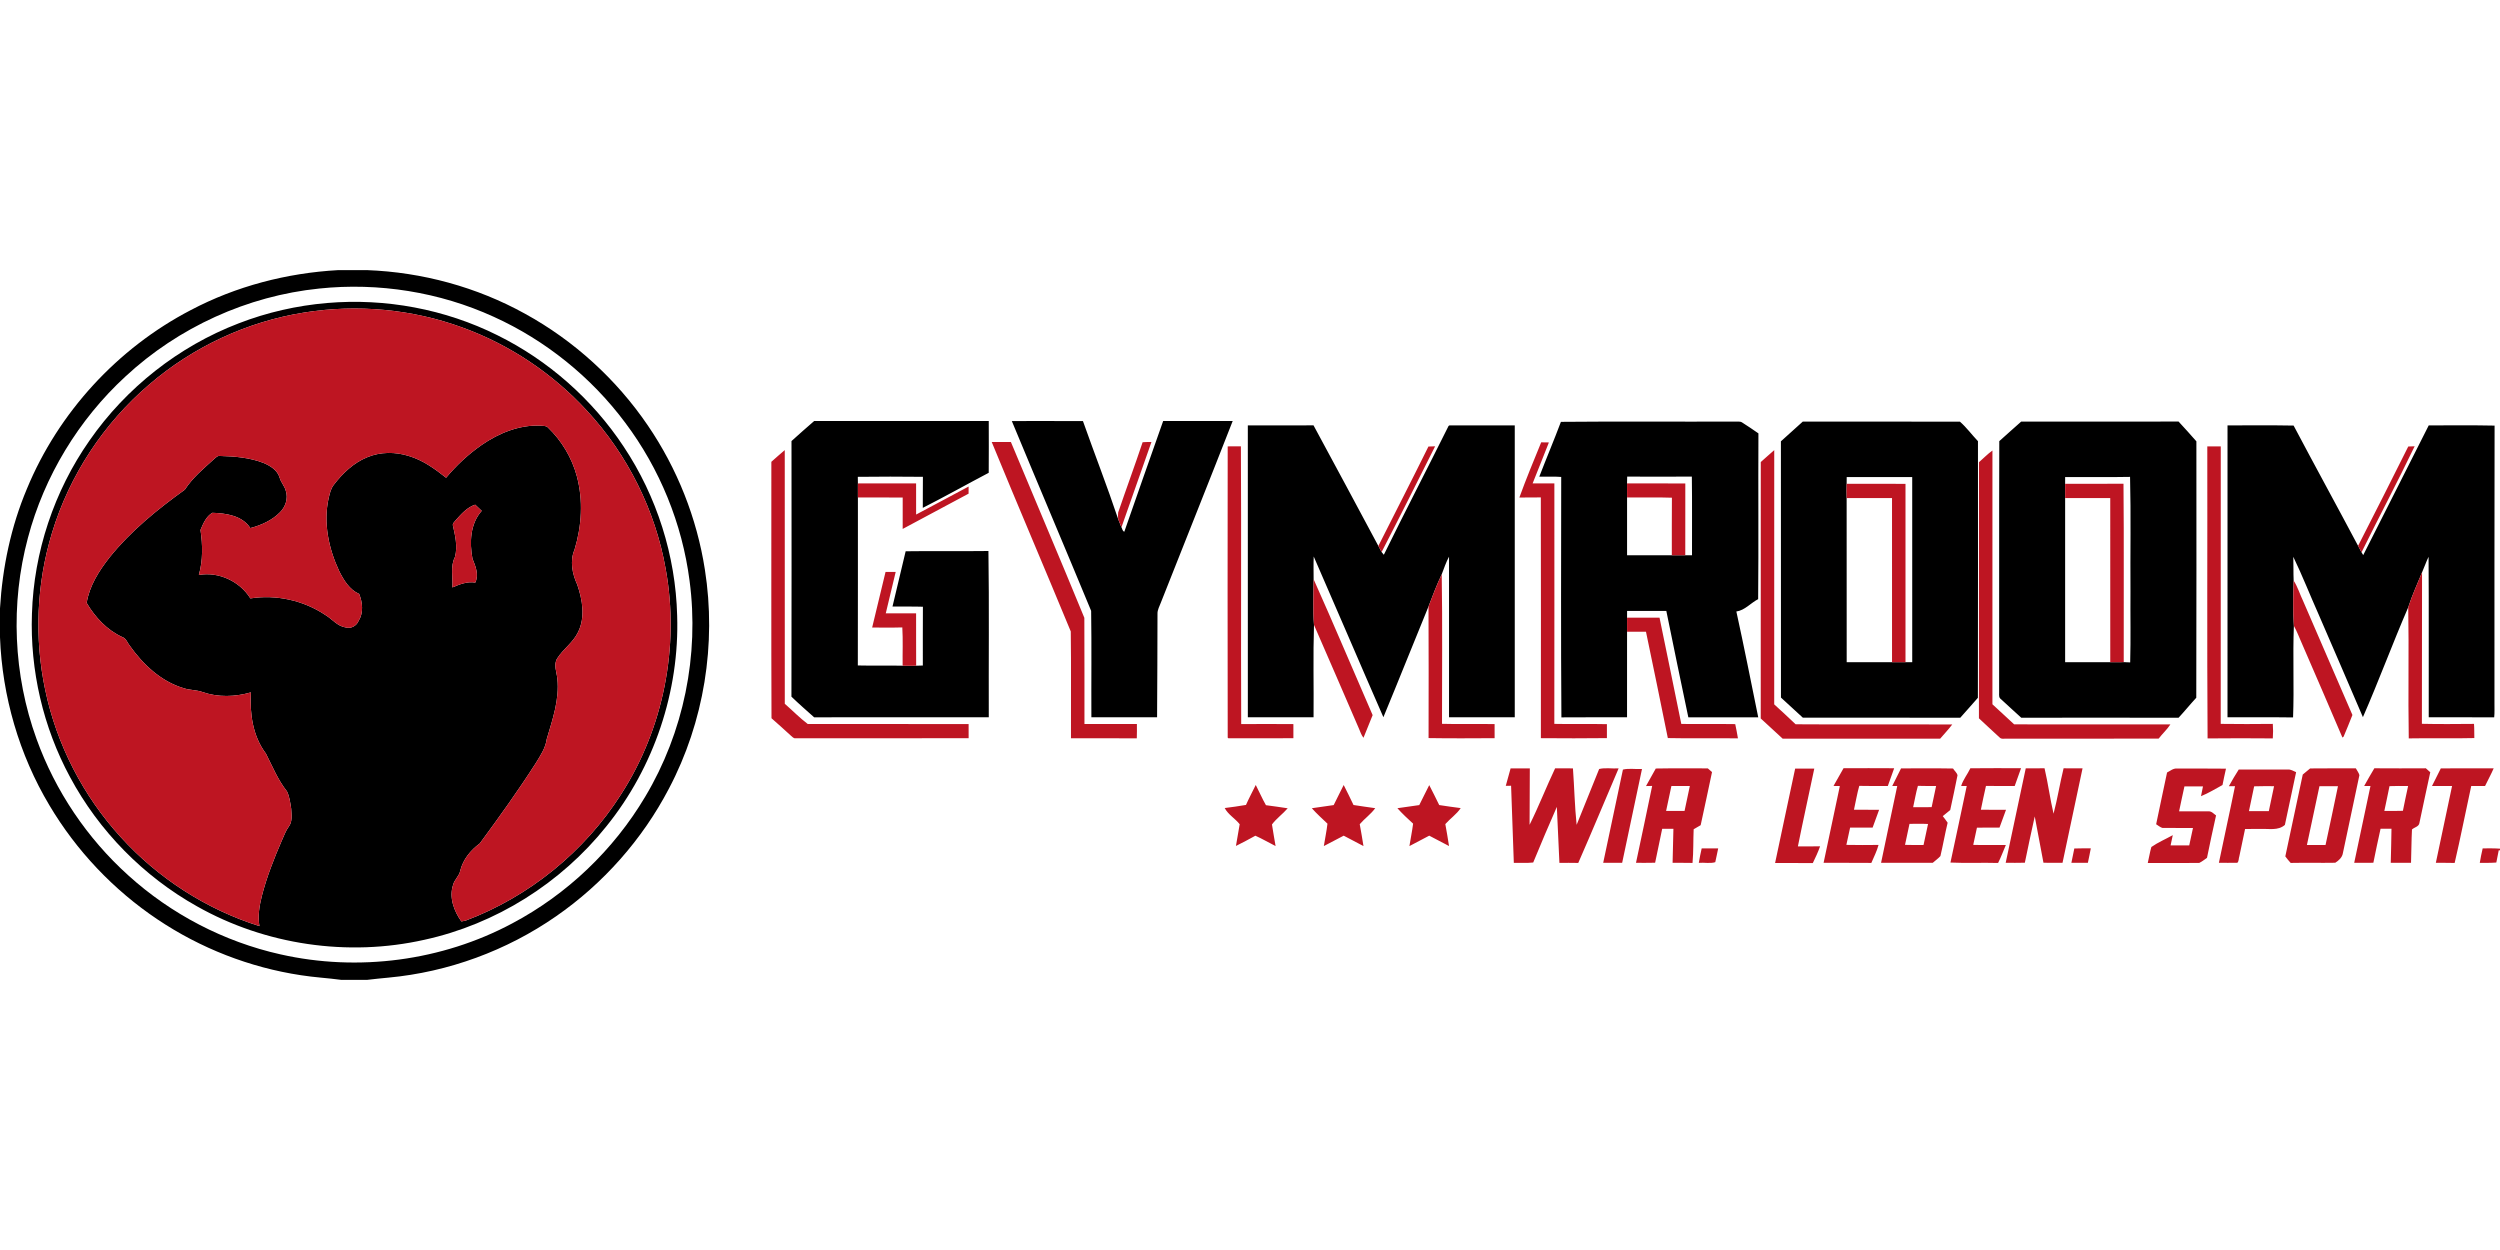 <?xml version="1.0"?>
<svg xmlns="http://www.w3.org/2000/svg" viewBox="0 -170.5 1578 789"><path d="M213.45 0h18.23c34.77 1.31 69.25 10.66 99.72 27.53 30.91 16.98 57.68 41.37 77.51 70.52 18.53 27.16 30.96 58.47 36.01 90.96 7.41 46.97-.53 96.26-22.74 138.34-16.77 32.08-41.46 59.93-71.21 80.53-31.19 21.66-67.99 35.19-105.81 38.7-4.52.36-9.01.95-13.51 1.42h-16.21c-8.48-1.16-17.04-1.59-25.49-2.94-32.34-4.88-63.52-17.07-90.66-35.32-27.64-18.54-51.09-43.28-68.08-71.9C12.08 305.83 1.39 268.94 0 231.7v-18.22c1.53-25.86 6.92-51.57 17-75.48C36.89 89.9 74.16 49.3 120.33 25.28 149.03 10.12 181.09 1.81 213.45 0m-11.97 11.63c-45.36 4.63-88.92 24.51-122.32 55.53-29.55 27.22-51.23 62.92-61.52 101.77-11.13 41.59-9.25 86.56 5.43 127.03 11.84 32.85 31.93 62.66 57.86 86.03 27.03 24.5 60.44 41.92 96.05 49.89 49.05 11.12 101.99 4.18 146.36-19.55 34.6-18.31 63.97-46.33 83.94-79.99 24.27-40.57 34.2-89.38 27.98-136.22-4.63-36.03-18.8-70.76-40.61-99.8-21.47-28.79-50.3-52.04-83.02-66.87-34.25-15.64-72.71-21.75-110.15-17.82Z"/><path d="M206.49 20.75c36.78-3.14 74.39 3.86 107.44 20.33 32.16 15.88 59.96 40.44 79.74 70.35 20.94 31.44 32.79 68.82 33.75 106.58 1.55 47.77-14.59 95.81-44.61 132.99-28.73 36-69.94 61.88-114.98 71.7-48.26 10.86-100.37 3.24-143.45-21.11-33.74-18.88-61.92-47.54-80.18-81.62-16.96-31.4-25.31-67.35-24.04-103.01 1.17-38.98 13.98-77.48 36.35-109.42 23.11-33.27 56.31-59.44 94.15-73.95 17.87-6.92 36.74-11.21 55.83-12.84m-14.36 6c-36.04 5.7-70.34 21.7-97.99 45.49-28.74 24.53-50.33 57.35-61.29 93.52-9.79 32.03-11.26 66.54-4.3 99.3 7.22 34.46 23.92 66.83 47.65 92.82 23.57 25.99 54.09 45.64 87.56 56.18-1.15-6.32-.02-12.74 1.49-18.9 3.09-12.09 7.71-23.72 12.65-35.16 1.36-2.94 2.42-6.06 4.33-8.7 2.51-3.21 1.75-7.58 1.58-11.34-.61-3.69-1.01-7.57-2.68-10.95-5.7-7.17-9.15-15.73-13.26-23.81-8.31-10.96-10.29-25.27-9.51-38.67-9.93 2.87-20.81 3.24-30.64-.25-3.8-1.35-7.95-1.09-11.77-2.39-14.31-4.23-25.69-15.02-34.14-26.95-1.45-1.8-2.17-4.46-4.53-5.29-9.69-4.39-17.25-12.53-22.58-21.6 1.76-10.83 7.86-20.33 14.52-28.81 13.4-16.65 30.16-30.22 47.43-42.65 4.9-7.55 11.88-13.37 18.49-19.35 1.11-.94 2.2-2.27 3.84-1.93 9.21.23 18.62 1.02 27.28 4.37 4.28 1.79 8.89 4.58 10.23 9.34.86 3.02 3.22 5.35 3.94 8.43 1.54 4.69-.24 9.92-3.63 13.33-5.04 5.19-11.9 8.22-18.79 10.05-5.03-7.88-15.39-9.38-23.97-9.65-3.93 2.28-5.79 6.83-7.49 10.83 1.38 9.42 1.61 19.16-1.04 28.4 12.59-2.19 25.82 4.01 32.53 14.81 16.39-2.58 33.61 1.26 47.38 10.5 4.25 2.54 7.47 6.97 12.62 7.79 3.37 1.07 7.06-.92 8.33-4.14 3.2-5.12 2.48-11.6.34-16.97-6.14-2.69-9.75-8.73-12.63-14.46-6.64-14.19-10.09-30.46-6.64-45.97.73-2.89 1.32-5.98 3.21-8.38 5.6-7.36 12.6-14.03 21.29-17.53 8.23-3.42 17.61-3.4 26.04-.75 8.88 2.61 16.46 8.1 23.6 13.76 6.55-7.91 14.18-14.97 22.62-20.82 10.79-7.41 23.63-12.65 36.91-12.09 1.53.27 3.44-.11 4.65 1.1 8.74 8.36 15.17 19.12 18.33 30.8 4.1 15.18 3.11 31.48-1.46 46.44-3.05 7.07-1.41 15.24 1.72 22 3.31 9.59 5.23 20.76.43 30.19-3.09 6.4-9.27 10.44-13.02 16.34-2.57 4-.35 8.61.04 12.88 1.41 13.08-3.06 25.74-6.7 38.08-.75 5.66-4.01 10.44-6.91 15.2-11.11 17.36-23.14 34.13-35.37 50.72-5.79 4.21-10.56 10.1-12.32 17.16-.61 3.4-3.67 5.6-4.5 8.93-2.68 7.96.55 16.59 5.22 23.12.68-.13 2.02-.4 2.69-.53 40.12-15.11 75.05-43.48 98.07-79.64 26.83-41.59 37.09-93.41 28.25-142.1-6.55-37.28-24.14-72.5-49.87-100.25-21.49-23.36-48.62-41.52-78.46-52.36-31.72-11.63-66.43-14.85-99.77-9.49M287.7 157.8c-.69.95-1.78 1.74-1.92 2.97 1.48 6.62 3.23 13.63 1.37 20.35-3.04 5.91-1.14 12.78-1.62 19.16 4.55-1.95 9.41-3.9 14.46-3.04 2.42-5.03.15-10.38-1.77-15.11-1.91-10.2-1.44-22.07 5.84-30.18-1.34-1.34-2.72-2.63-4.13-3.9-5.1 1.68-8.75 5.88-12.23 9.75Zm211.9-49.91c4.71-4.28 9.5-8.48 14.31-12.65 36.73.03 73.46 0 110.19.01.04 10.9.06 21.79-.02 32.68-13.9 7.31-27.61 15.01-41.61 22.13.07-6.53-.03-13.06.07-19.59-13.69-.15-27.4-.17-41.09.01.03 1.38.05 2.77.06 4.16-.01 2.95-.02 5.91 0 8.87-.04 35.34.05 70.68-.05 106.03 9.42.25 18.85-.07 28.28.16 2.84.1 5.69.1 8.54 0 1.4-.05 2.8-.09 4.21-.12.04-12.37-.06-24.74.05-37.1-6.4-.23-12.8-.04-19.2-.11 2.68-11.65 5.63-23.24 8.31-34.9 17.41-.26 34.83.06 52.25-.17.52 34.96.09 69.96.22 104.94-36.75.04-73.49-.02-110.23.03-4.81-4.3-9.7-8.53-14.33-13.03.14-53.78.05-107.56.04-161.35Zm139.06-12.63c14.97 0 29.93-.05 44.9.03 7.3 20.66 15.29 41.1 22.23 61.88.65 1.73 1.4 3.43 2.08 5.16.52.95.6 2.39 1.8 2.79 8.08-23.32 16.32-46.6 24.52-69.88 14.63.01 29.26.04 43.89-.01-14.93 38.22-30.21 76.31-45.28 114.47-.85 2.4-2.31 4.69-2.19 7.32.01 21.74-.16 43.49-.26 65.23-13.82 0-27.65.01-41.47-.01-.12-22.39.2-44.8-.15-67.17-16.54-39.99-33.49-79.83-50.07-119.81Zm346.59.51c36.58-.36 73.18-.02 109.77-.17 1.52.15 3.31-.36 4.68.61 3.41 2.26 6.9 4.42 10.22 6.84-.19 34.87.15 69.76-.17 104.63-4.7 2.41-8.36 7.03-13.76 7.8 4.87 22.18 9.27 44.52 13.81 66.79-14.71-.02-29.42-.04-44.12.01-4.79-22.35-9.25-44.76-13.89-67.14-8.26-.04-16.52 0-24.77-.02-.02 1.41-.03 2.83-.02 4.25-.01 2.95-.01 5.91 0 8.87-.01 18 .01 36-.01 54-13.81.06-27.62-.07-41.43.07-.38-50.57-.15-101.18-.12-151.76-4.6-.39-9.22-.06-13.83-.19 4.45-11.57 9.28-22.99 13.64-34.59m41.83 34.56c-.05 1.43-.08 2.86-.09 4.3.01 2.95-.01 5.91.02 8.86-.02 12.17-.01 24.34 0 36.51 9.41 0 18.82.01 28.24-.01 2.83.02 5.66.02 8.5 0 1.4 0 2.82 0 4.25.01-.06-16.56.13-33.13-.1-49.68-13.61.1-27.21.08-40.82.01Zm97.03-22.27c4.58-4.17 9.17-8.33 13.81-12.45 33.07.05 66.14-.04 99.2.05 4.17 3.67 7.52 8.27 11.37 12.31-.02 54 .09 107.99-.05 161.98-3.77 4.15-7.33 8.49-11.13 12.6-33.12-.12-66.23-.01-99.35-.05-4.64-4.2-9.21-8.47-13.82-12.7-.04-53.91 0-107.83-.03-161.74m41.53 22.57c-.03 1.41-.04 2.82-.04 4.24-.1 3-.1 6.01 0 9.01.06 34.54 0 69.07.03 103.61 9.54.01 19.08.02 28.62-.01 2.82.03 5.66.03 8.5-.01l4.25.03c-.01-38.96.01-77.91-.01-116.87-13.78-.01-27.56-.01-41.35 0Zm96.31-22.68c4.66-4.05 9.14-8.33 13.84-12.35 33.11.03 66.21.07 99.32-.02 3.86 4.06 7.5 8.32 11.25 12.49-.02 53.95.12 107.89-.07 161.84-3.82 4.13-7.35 8.51-11.18 12.63-33.1-.07-66.19-.05-99.29-.01-4.34-3.85-8.53-7.85-12.83-11.74-1.33-.85-1.17-2.51-1.14-3.87.1-52.99-.09-105.98.1-158.97m41.56 22.68c-.02 1.41-.02 2.83 0 4.25-.03 3-.03 6 0 9-.02 34.53-.01 69.07 0 103.61 9.49.01 18.99.02 28.49-.01 2.82.03 5.66.04 8.5-.04 1.02.04 3.05.13 4.07.17.41-14.87.06-29.76.18-44.64-.18-24.15.35-48.34-.26-72.46-13.66.27-27.32.03-40.98.12ZM787.63 98.01c13.82-.03 27.65.01 41.47-.02 13.68 25.35 27.36 50.7 40.92 76.12.65 1.29 1.32 2.57 2.05 3.84.42.6.89 1.18 1.41 1.73 13.36-27.23 27.35-54.15 40.85-81.31l.56-.37c13.74 0 27.48-.01 41.23.01.01 61.41.01 122.82 0 184.23-13.83.02-27.66.02-41.49 0-.02-33.79-.01-67.58 0-101.37-1.92 3.54-3.16 7.38-4.61 11.12-3.12 6.63-5.75 13.48-8.35 20.33-9.56 23.26-18.83 46.65-28.47 69.88-14.79-33.75-29.21-67.67-43.98-101.44-.2 4.79-.07 9.58-.06 14.37-.03 9.6-.52 19.25.23 28.82-.62 19.39-.08 38.86-.27 58.29-13.83.02-27.66.01-41.48 0-.03-61.41-.02-122.82-.01-184.23Zm618.38-.01c13.9.08 27.82-.16 41.72.12 13.41 25.39 27.24 50.56 40.69 75.92.68 1.38 1.4 2.75 2.18 4.08.27.45.8 1.33 1.06 1.77 13.78-27.3 27.55-54.6 41.36-81.89 13.85.09 27.71-.18 41.56.14-.18 58.28-.02 116.56-.08 174.84-.06 3.11.17 6.22-.17 9.32-13.78-.12-27.55-.01-41.32-.06-.08-33.76.12-67.53-.1-101.29-1.56 3.2-2.67 6.58-4.12 9.82-2.96 7.31-6.3 14.5-8.71 22.02-9.94 22.95-18.58 46.48-28.61 69.38-9.17-21.63-18.63-43.15-27.91-64.74-5.41-12.12-10.26-24.52-16.03-36.48.16 5.01 0 10.02.22 15.02-.25 9.51-.52 19.08.13 28.57-.75 19.24.24 38.57-.5 57.8-13.8-.21-27.59-.02-41.38-.1 0-61.41-.01-122.82.01-184.24Z"/><g fill="#be1522"><path d="M192.13 26.75c33.34-5.36 68.05-2.14 99.77 9.49 29.84 10.84 56.97 29 78.46 52.36 25.73 27.75 43.32 62.97 49.87 100.25 8.84 48.69-1.42 100.51-28.25 142.1-23.02 36.16-57.95 64.53-98.07 79.64-.67.13-2.01.4-2.69.53-4.67-6.53-7.9-15.16-5.22-23.12.83-3.33 3.89-5.53 4.5-8.93 1.76-7.06 6.53-12.95 12.32-17.16 12.23-16.59 24.26-33.36 35.37-50.72 2.9-4.76 6.16-9.54 6.91-15.2 3.64-12.34 8.11-25 6.7-38.08-.39-4.27-2.61-8.88-.04-12.88 3.75-5.9 9.93-9.94 13.02-16.34 4.8-9.43 2.88-20.6-.43-30.19-3.13-6.76-4.77-14.93-1.72-22 4.57-14.96 5.56-31.26 1.46-46.44-3.16-11.68-9.59-22.44-18.33-30.8-1.21-1.21-3.12-.83-4.65-1.1-13.28-.56-26.12 4.68-36.91 12.09-8.44 5.85-16.07 12.91-22.62 20.82-7.14-5.66-14.72-11.15-23.6-13.76-8.43-2.65-17.81-2.67-26.04.75-8.69 3.5-15.69 10.17-21.29 17.53-1.89 2.4-2.48 5.49-3.21 8.38-3.45 15.51 0 31.78 6.64 45.97 2.88 5.73 6.49 11.77 12.63 14.46 2.14 5.37 2.86 11.85-.34 16.97-1.27 3.22-4.96 5.21-8.33 4.14-5.15-.82-8.37-5.25-12.62-7.79-13.77-9.24-30.99-13.08-47.38-10.5-6.71-10.8-19.94-17-32.53-14.81 2.65-9.24 2.42-18.98 1.04-28.4 1.7-4 3.56-8.55 7.49-10.83 8.58.27 18.94 1.77 23.97 9.65 6.89-1.83 13.75-4.86 18.79-10.05 3.39-3.41 5.17-8.64 3.63-13.33-.72-3.08-3.08-5.41-3.94-8.43-1.34-4.76-5.95-7.55-10.23-9.34-8.66-3.35-18.07-4.14-27.28-4.37-1.64-.34-2.73.99-3.84 1.93-6.61 5.98-13.59 11.8-18.49 19.35-17.27 12.43-34.03 26-47.43 42.65-6.66 8.48-12.76 17.98-14.52 28.81 5.33 9.07 12.89 17.21 22.58 21.6 2.36.83 3.08 3.49 4.53 5.29 8.45 11.93 19.83 22.72 34.14 26.95 3.82 1.3 7.97 1.04 11.77 2.39 9.83 3.49 20.71 3.12 30.64.25-.78 13.4 1.2 27.71 9.51 38.67 4.11 8.08 7.56 16.64 13.26 23.81 1.67 3.38 2.07 7.26 2.68 10.95.17 3.76.93 8.13-1.58 11.34-1.91 2.64-2.97 5.76-4.33 8.7-4.94 11.44-9.56 23.07-12.65 35.16-1.51 6.16-2.64 12.58-1.49 18.9-33.47-10.54-63.99-30.19-87.56-56.18-23.73-25.99-40.43-58.36-47.65-92.82-6.96-32.76-5.49-67.27 4.3-99.3 10.96-36.17 32.55-68.99 61.29-93.52 27.65-23.79 61.95-39.79 97.99-45.49Zm433.84 81.72c4.03.04 8.08.02 12.12.04 15.41 37 31.15 73.89 46.35 110.96.15 22.34.01 44.68.07 67.02 11.03.02 22.07 0 33.1.01.02 3.01.05 6.02-.06 9.04-13.85-.09-27.7-.01-41.55-.05-.09-22.47.18-44.96-.13-67.43-16.48-39.92-33.51-79.63-49.9-119.59Zm95.26.16c1.84-.13 3.69-.17 5.57-.14-6.28 17.96-12.56 35.91-18.93 53.84-.68-1.73-1.43-3.43-2.08-5.16-.14-1.4-.14-2.81.01-4.21 5.04-14.81 10.47-29.49 15.43-44.33Zm237.79 34.92c4.25-11.73 9.05-23.29 13.78-34.85 1.61.03 3.23.06 4.86.07-3.36 8.64-6.85 17.23-10.26 25.84 4.57.03 9.14 0 13.72.02-.01 50.6.05 101.19-.03 151.78 11.06.26 22.13-.09 33.19.18-.05 2.94-.05 5.87 0 8.81-13.89.19-27.79.13-41.68.03.02-50.65.08-101.3-.03-151.96-4.52.07-9.04-.02-13.55.08Zm-184.1-32.3c2.78.01 5.55.01 8.34-.04.32 58.44-.06 116.89.19 175.33 10.98-.06 21.96-.09 32.94.01-.02 2.97-.02 5.93 0 8.9-13.69.09-27.38.06-41.07.03l-.39-.37c-.09-61.28-.09-122.58-.01-183.86Zm126.7.11c1.39-.06 2.81-.11 4.23-.16-11.19 22.28-22.32 44.61-33.78 66.75-.73-1.27-1.4-2.55-2.05-3.84 10.53-20.91 21.23-41.75 31.6-62.75Zm491.63-.1c2.82-.01 5.65-.01 8.5-.01-.02 58.39.03 116.77-.03 175.16 10.95.16 21.92.13 32.88.01.23 3.05.23 6.11 0 9.16-13.73-.12-27.45-.14-41.17.01-.41-61.43-.06-122.89-.18-184.33Zm95.17 62.78c10.67-20.84 21.21-41.75 31.67-62.7 1.01-.04 3.02-.12 4.03-.15-10.78 22.49-22.48 44.56-33.52 66.93-.78-1.33-1.5-2.7-2.18-4.08ZM486.88 120.99c2.82-2.46 5.58-5 8.46-7.39.07 53.37.03 106.75.02 160.12 4.83 4.22 9.36 8.88 14.46 12.75 33.85.1 67.72-.06 101.57.08-.03 2.96-.03 5.92.01 8.88-36.43.17-72.88.01-109.31.08-1.24.14-2.01-1.01-2.88-1.66-4.06-3.69-8.1-7.4-12.24-11-.22-53.95-.04-107.91-.09-161.86Zm624.52.15c2.87-2.46 5.59-5.09 8.5-7.52-.05 53.49-.01 106.98-.02 160.47 4.49 4.2 9.11 8.27 13.52 12.57 32.95.25 65.91-.04 98.86.14-2.36 3.13-5.09 5.95-7.62 8.93-33.14.05-66.27 0-99.41.02-4.64-4.23-9.27-8.48-13.86-12.77.03-53.95-.04-107.89.03-161.84Zm137.74.1c2.84-2.44 5.42-5.2 8.49-7.37-.01 53.39-.01 106.78-.01 160.17 4.56 4.23 9.18 8.41 13.72 12.67 32.87.09 65.74.01 98.61.04-2.12 3.25-5.04 5.87-7.39 8.93-31.86.17-63.73 0-95.59.08-1.6-.2-3.58.55-4.82-.77-4.34-4.04-8.75-8.02-13.05-12.1.07-53.88-.02-107.77.04-161.65Zm-707.63 13.4c12.24-.03 24.49-.02 36.73-.01.02 6.55 0 13.1.01 19.65 11.09-5.81 22.06-11.84 33.13-17.68-.01 1.5-.01 2.99-.01 4.49-13.87 7.42-27.71 14.9-41.6 22.27-.03-6.6-.05-13.2.01-19.8-9.43-.14-18.85-.02-28.27-.05-.02-2.96-.01-5.92 0-8.87Zm485.48-.01c12.26.02 24.52-.08 36.78.05-.05 15.11-.01 30.21-.02 45.31-2.84.02-5.67.02-8.5 0 .04-12.11-.07-24.23.06-36.34-9.43-.35-18.87-.04-28.3-.16-.03-2.95-.01-5.91-.02-8.86Z"/><path d="M1165.6 134.87c12.38.03 24.76-.05 37.15.04v112.56c-2.84.04-5.68.04-8.5.01 0-34.53.02-69.06-.01-103.59-9.55-.02-19.09-.02-28.64-.01-.1-3-.1-6.01 0-9.01Zm137.91.01c12.28-.05 24.56.07 36.84-.06.35 37.53.05 75.08.15 112.62-2.84.08-5.68.07-8.5.04-.01-34.53.01-69.06-.01-103.59-9.49-.03-18.99-.01-28.48-.01-.03-3-.03-6 0-9ZM287.7 157.8c3.48-3.87 7.13-8.07 12.23-9.75 1.41 1.27 2.79 2.56 4.13 3.9-7.28 8.11-7.75 19.98-5.84 30.18 1.92 4.73 4.19 10.08 1.77 15.11-5.05-.86-9.91 1.09-14.46 3.04.48-6.38-1.42-13.25 1.62-19.16 1.86-6.72.11-13.73-1.37-20.35.14-1.23 1.23-2.02 1.92-2.97Zm271.25 32.72c2.13-.03 4.27-.03 6.41-.01-2.05 8.71-4.21 17.4-6.26 26.11 6.38.01 12.76-.01 19.14.01.04 11.02-.04 22.05.04 33.07-2.85.1-5.7.1-8.54 0-.11-8.06.28-16.13-.2-24.17-6.35.2-12.69.06-19.04.08 2.85-11.69 5.65-23.39 8.45-35.09Zm961.13 22.27c2.41-7.52 5.75-14.71 8.71-22.02-.12 31.87.04 63.73-.09 95.6 10.96.25 21.93.14 32.89.05.25 2.97.11 5.96.21 8.95-13.79.36-27.6-.06-41.39.21-.48-27.58.17-55.2-.33-82.79Zm-618.41-.47c2.6-6.85 5.23-13.7 8.35-20.33.5 31.44.15 62.93.18 94.39 11.06.31 22.13-.03 33.19.17-.03 2.96-.03 5.92.01 8.89-13.9.07-27.8.18-41.69-.06.04-27.69.11-55.38-.04-83.06Zm-72.51-17.19c12.74 28.42 24.81 57.19 37.25 85.76-1.94 4.76-3.89 9.52-5.78 14.3-1.43-1.74-2.02-3.96-2.95-5.97-9.45-21.75-18.75-43.56-28.29-65.27-.75-9.57-.26-19.22-.23-28.82Zm618.59.84c2.61 4.02 3.97 8.77 6.07 13.11 10.35 23.9 20.65 47.83 31.03 71.72-1.84 4.57-3.62 9.16-5.57 13.67-.18.15-.55.44-.73.59-8.46-20.02-17.22-39.9-25.8-59.87-1.62-3.56-2.92-7.26-4.87-10.65-.65-9.49-.38-19.06-.13-28.57ZM1027 219.37c6.83.02 13.66-.01 20.49.02 4.57 22.35 9.25 44.69 13.75 67.06 11.34.16 22.69-.07 34.04.11.57 2.99 1.28 5.96 1.71 8.98-14.76-.17-29.52.16-44.26-.17-4.5-22.4-9.13-44.77-13.79-67.13-3.99.01-7.97.02-11.94 0-.01-2.96-.01-5.92 0-8.87Zm-73.51 95.13h12.13c-.05 11.87-.16 23.74-.15 35.62 5.82-11.67 10.55-23.88 16.13-35.67 3.74.08 7.49.04 11.24.05.88 11.87 1.09 23.8 2.33 35.63 4.77-11.74 9.43-23.51 14.22-35.24 3.85-.95 8.22-.12 12.28-.38-8.51 19.88-16.77 39.88-25.47 59.67-3.97-.1-7.94-.04-11.9-.05-.59-11.78-1.07-23.56-1.62-35.33-5.1 11.65-10.1 23.34-14.92 35.11-4.07.46-8.17.11-12.24.21-.67-16.21-1.04-32.44-1.72-48.66-.84.02-2.51.04-3.35.06.96-3.69 2.01-7.35 3.04-11.02Zm210.15-.1c10.65-.04 21.31-.06 31.96.02-1.34 3.73-2.66 7.47-4.01 11.2-6.01-.03-12.02.1-18.02-.08-1.42 4.95-2.22 10.06-3.35 15.08 5.29.01 10.58-.01 15.88.01-1.35 3.76-2.7 7.51-4.1 11.24-4.74.01-9.48 0-14.21 0-.82 3.63-1.53 7.29-2.37 10.92 6.77.16 13.54.09 20.32.03-1.07 3.93-2.95 7.61-4.55 11.35-10.05-.11-20.09 0-30.14-.06 3.39-16.16 6.86-32.3 10.26-48.46-1.36-.03-2.67-.04-4-.06 2.14-3.71 4.25-7.44 6.33-11.19Zm80.05.04c10.66-.14 21.33-.05 32-.05-1.34 3.75-2.66 7.5-4.01 11.24-6.05-.03-12.1.03-18.14-.04-1.19 4.99-2.16 10.02-3.22 15.03 5.28.01 10.58-.02 15.88.01-1.39 3.75-2.72 7.51-4.11 11.24-4.75.02-9.5-.03-14.24.04-.78 3.63-1.51 7.26-2.35 10.88 6.86.19 13.72.02 20.58.09-1.65 3.77-3.01 7.66-4.89 11.32-10.02-.29-20.06.22-30.07-.26 3.5-16.09 6.86-32.21 10.28-48.32-.88.01-2.64.01-3.52.01 1.22-4.04 4.01-7.39 5.81-11.19Zm296.96.06c11.11-.02 22.24.04 33.36-.03-1.63 3.8-3.65 7.42-5.44 11.15-2.92 0-5.83 0-8.73.01-3.55 16.17-6.68 32.44-10.46 48.56-3.97-.12-7.93-.04-11.88-.07 3.39-16.17 6.89-32.32 10.25-48.5-4.23 0-8.46.01-12.67 0 1.83-3.72 3.68-7.43 5.57-11.12Zm-516.25.76c3.8-.93 8.05-.12 12.03-.38-4.16 19.75-8.36 39.48-12.52 59.22-4 .04-7.99.03-11.97.02 4.13-19.63 8.27-39.25 12.46-58.86Zm20.74-.67c10.94-.21 21.88-.03 32.82-.09.87.77 1.77 1.55 2.67 2.33-2.4 11.18-4.69 22.38-7.17 33.53-1.45.91-2.93 1.77-4.42 2.57-.32 7.07-.07 14.19-.72 21.25-4.2-.11-8.39-.03-12.58-.06.12-7.16.29-14.33.52-21.48-2.37-.03-4.74-.02-7.09.01-1.43 7.15-3 14.26-4.45 21.41-4.03.13-8.06.04-12.08.06 3.37-16.18 6.95-32.33 10.21-48.53-.97.02-2.91.05-3.88.07 1.95-3.75 4.2-7.33 6.17-11.07m9.85 11.04c-1.13 5.24-2.24 10.49-3.34 15.74 3.87.01 7.75 0 11.64.01 1.15-5.24 2.26-10.5 3.34-15.76-3.89.01-7.77-.01-11.64.01Zm78.12-11c4.02-.01 8.04-.02 12.07.01-3.41 16.38-7.07 32.71-10.35 49.12 4.67-.02 9.34.02 14.01-.04-1.28 3.62-2.92 7.11-4.59 10.57-7.94-.1-15.88-.01-23.81-.04 4.16-19.89 8.48-39.74 12.67-59.62Zm61.27 11c1.84-3.72 3.69-7.43 5.56-11.12 10.94.04 21.88-.13 32.82.08.86 1.45 2.44 2.59 2.82 4.28-1.44 7.33-3.02 14.63-4.6 21.94-1.6 1.25-3.17 2.53-4.71 3.84 1.07 1.34 2.12 2.73 3.08 4.17-1.69 6.97-2.9 14.06-4.56 21.04-1.43 1.6-3.22 2.81-4.81 4.23-10.89.07-21.77.03-32.65.03 3.31-16.18 6.87-32.31 10.21-48.49h-3.16m13.2 13.37c3.88 0 7.77 0 11.67-.01.95-4.45 1.88-8.9 2.82-13.36-3.84-.03-7.67.06-11.49-.09-1.27 4.42-1.99 8.97-3 13.46m-2.31 10.53c-.91 4.43-1.82 8.85-2.82 13.26 3.88.16 7.78.06 11.69.08.96-4.42 1.84-8.85 2.84-13.26-3.91-.22-7.82-.09-11.71-.08Zm60.72 24.59c4.23-19.87 8.38-39.77 12.66-59.63 3.95-.01 7.9.07 11.86-.07 2.22 9.49 3.46 19.2 5.69 28.69 2.49-9.45 4.01-19.16 6.34-28.66 3.98.09 7.97.03 11.96.05-4.21 19.88-8.4 39.75-12.64 59.62-4.02-.01-8.03.06-12.03-.05-1.81-9.75-3.65-19.49-5.5-29.23-2.24 9.7-4.18 19.48-6.25 29.22-4.03.13-8.07.05-12.09.06Zm101.85-57c1.97-.98 3.82-2.69 6.19-2.51 10.33.07 20.67-.09 31.01.08-.75 3.44-1.55 6.86-2.2 10.32-4.48 2.43-8.84 5.14-13.57 7.05.43-2.06.83-4.12 1.25-6.18-3.91-.01-7.82-.02-11.71.02-1.19 5.22-2.24 10.48-3.37 15.71 6.17.04 12.35-.02 18.53.02 1.95-.16 3.34 1.54 4.8 2.59-2.06 8.89-3.84 17.84-5.72 26.77-1.61 1.12-3.13 2.36-4.89 3.2-10.83.14-21.67.03-32.49.04.81-3.35 1.3-6.78 2.27-10.1 4.18-2.92 9.03-4.97 13.51-7.47-.47 2.14-.91 4.3-1.37 6.45 3.91.02 7.83.02 11.76 0 .78-3.66 1.57-7.32 2.37-10.98-6.48-.06-12.95.08-19.41-.05-1.42-.53-2.61-1.5-3.84-2.31 2.22-10.9 4.62-21.76 6.88-32.65Zm45.27-1.9c10.32.07 20.64.01 30.96.02 1.9-.17 3.54.95 5.24 1.66-2.37 11.1-4.74 22.2-7.09 33.3-4.29 3.76-10.06 2.3-15.23 2.55-3.31 0-6.61-.01-9.9.01-1.2 5.76-2.45 11.5-3.62 17.27-.5 1.29-.19 3.07-1.26 4.06-3.89.12-7.77-.01-11.65.03 3.31-16.15 6.93-32.23 10.18-48.38-.97 0-2.91.02-3.88.03 1.97-3.58 4.04-7.11 6.25-10.55m6.43 26.27c4.17.01 8.35.02 12.54 0 1.09-5.25 2.23-10.49 3.31-15.74-4.2.03-8.39-.1-12.57.09-1.05 5.23-2.21 10.43-3.28 15.65Zm33.96-23.08c1.55-1.26 3.1-2.54 4.64-3.85 9.62-.13 19.24-.03 28.87-.06.76 1.4 1.81 2.7 2.25 4.27-3.43 16.45-7.02 32.86-10.44 49.3-.4 2.64-2.68 4.69-4.8 6.01-9.38.16-18.77-.08-28.15.11-1.21-1.32-2.34-2.7-3.38-4.13 3.67-17.21 7.3-34.44 11.01-51.65m10.54 7.34c-2.66 12.37-5.27 24.75-7.91 37.11 3.91.02 7.82.01 11.75.01 2.61-12.38 5.36-24.73 7.85-37.13-3.91.01-7.8 0-11.69.01Zm28.22-.12c2.14-3.73 4.17-7.52 6.43-11.18 10.83.08 21.67.07 32.51.01.94.79 1.88 1.62 2.79 2.49-2.39 10.62-4.53 21.3-6.84 31.93-.26 2.45-3.18 2.77-4.71 4.18-.37 7.01-.34 14.04-.6 21.06-4.27.01-8.54.01-12.8 0 .14-7.16.42-14.32.46-21.49-2.31 0-4.61-.01-6.89-.04-1.64 7.14-3.06 14.32-4.55 21.49-4.04.09-8.07.04-12.09.04 3.4-16.17 6.87-32.32 10.27-48.49-1.35-.01-2.67-.01-3.98 0m15.99.09c-1.01 5.23-2.2 10.42-3.26 15.64 3.9 0 7.81.1 11.72-.07 1.02-5.23 2.16-10.43 3.28-15.64-3.92-.01-7.83-.11-11.74.07Zm-721.79 11.86c1.9-4.28 4.11-8.4 6.17-12.6 2.2 4.23 4.06 8.63 6.43 12.77 4.58.56 9.15 1.28 13.73 1.95-3.11 3.59-7.13 6.45-9.93 10.21.63 4.56 1.57 9.08 2.28 13.63-4.28-2.13-8.39-4.59-12.76-6.53-4.03 2.25-8.12 4.41-12.26 6.46.73-4.58 1.52-9.15 2.36-13.71-2.87-3.64-7.35-6.12-9.45-10.22 4.49-.57 8.97-1.18 13.43-1.96Zm55.36.1c2.16-4.19 4.13-8.48 6.31-12.67 2.08 4.2 4.24 8.36 6.2 12.62 4.56.73 9.13 1.35 13.71 2-2.75 3.81-6.72 6.55-9.78 10.12.84 4.59 1.64 9.18 2.36 13.8-4.16-2.2-8.31-4.4-12.48-6.56-4.2 2.16-8.36 4.38-12.54 6.56.74-4.72 1.75-9.39 2.29-14.14-3.35-3.19-6.8-6.29-9.87-9.75 4.6-.64 9.2-1.32 13.8-1.98Zm54.01 0c2.18-4.16 4.1-8.45 6.3-12.6 2.22 4.13 4.18 8.4 6.3 12.58 4.51.66 9.03 1.37 13.56 1.92-2.57 3.88-6.64 6.59-9.71 10.1.81 4.61 1.66 9.21 2.34 13.85-4.17-2.18-8.31-4.4-12.49-6.55-4.17 2.2-8.34 4.38-12.51 6.58.73-4.73 1.75-9.42 2.32-14.17-3.41-3.14-6.83-6.28-9.91-9.74 4.6-.62 9.2-1.31 13.8-1.97Zm178.27 27.33c3.47-.02 6.94-.01 10.42-.01-.67 2.9-1.14 5.83-1.85 8.72-3.24.99-6.98.1-10.39.42.46-3.08 1.18-6.09 1.82-9.13Zm235.2.07c3.46-.13 6.93-.08 10.41-.08-.55 3.05-1.22 6.07-1.85 9.11-3.48.03-6.95.02-10.41 0 .61-3.01 1.25-6.02 1.85-9.03Zm257.76-.07c3.64-.04 7.29-.08 10.94.18v1.08l-.8-.06c-.57 2.56-1.08 5.14-1.53 7.73-3.48.27-6.97.2-10.44.2.5-3.06 1.12-6.1 1.83-9.13Z"/></g></svg>
